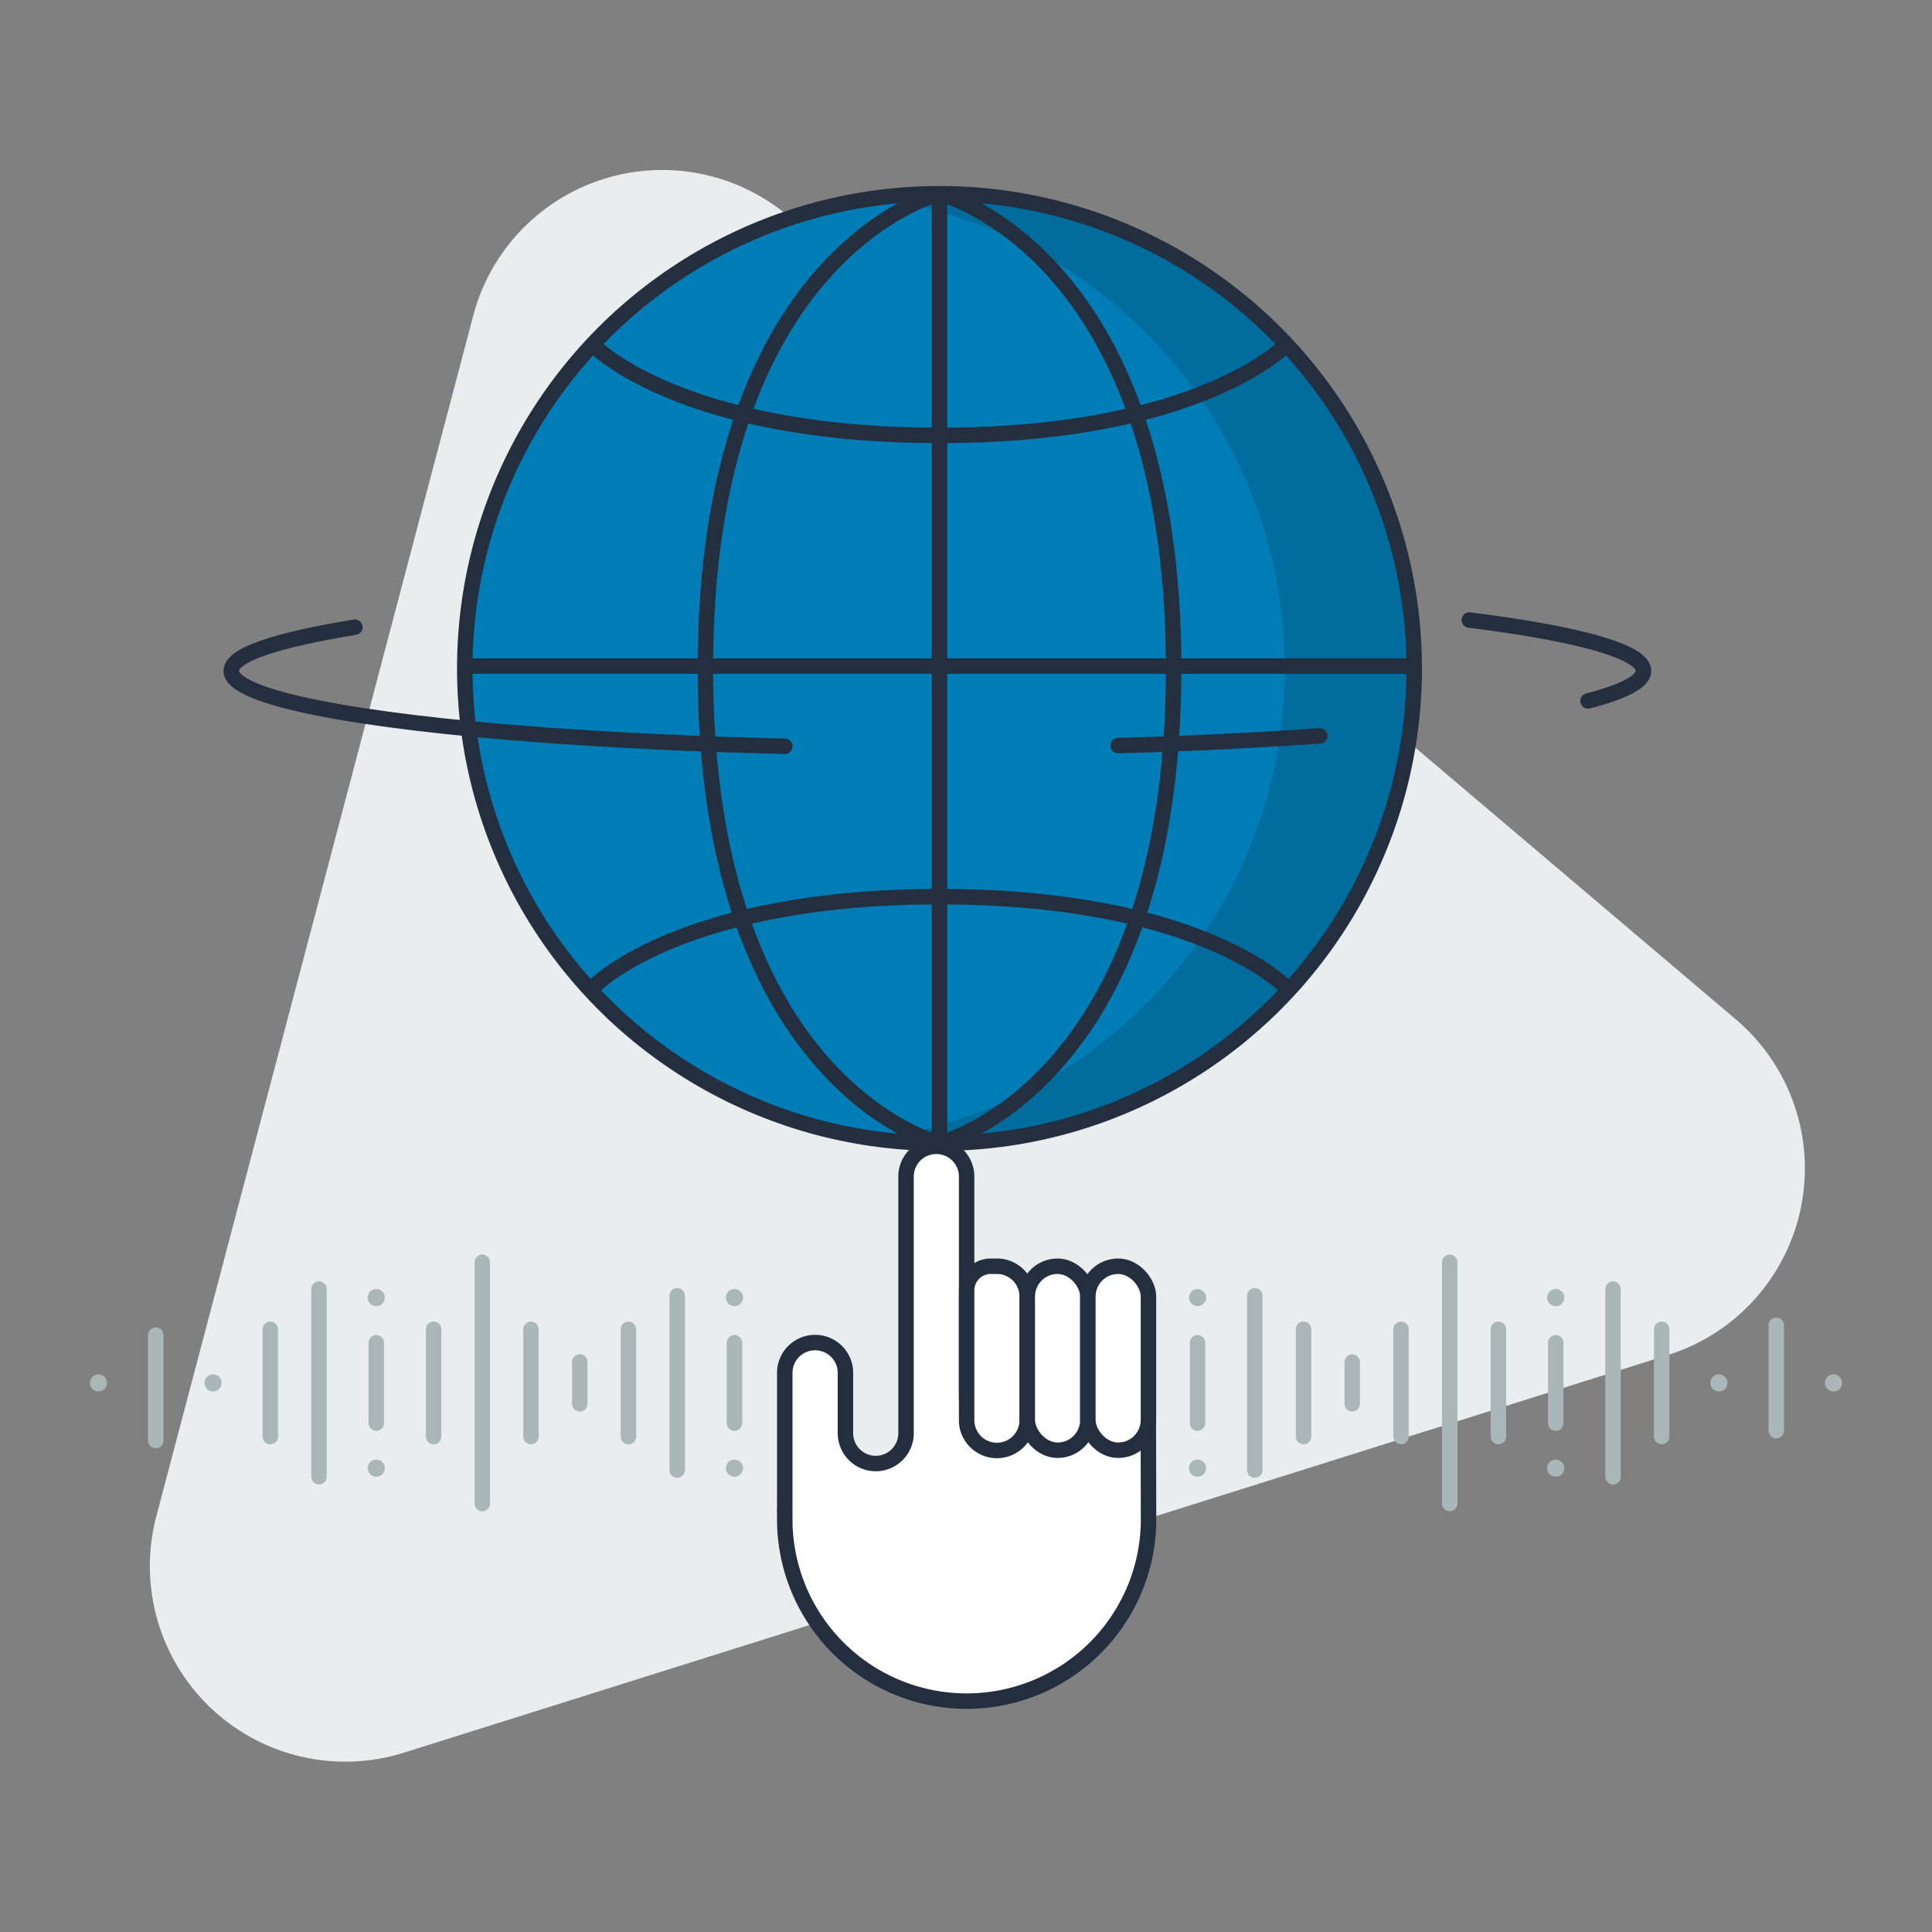 <svg xmlns="http://www.w3.org/2000/svg" viewBox="0 0 250 250"><rect x="0" y="0" width="250" height="250" fill="#808080" stroke="none"/><defs><style>.cls-1{fill:#eaeded;}.cls-1,.cls-5,.cls-8{fill-rule:evenodd;}.cls-10,.cls-2,.cls-5,.cls-6,.cls-8{fill:none;}.cls-2{stroke:#aab7b8;}.cls-2,.cls-8{stroke-linecap:round;}.cls-2,.cls-7{stroke-linejoin:round;}.cls-2,.cls-5,.cls-6,.cls-7,.cls-8{stroke-width:2px;}.cls-3{fill:#007cb6;}.cls-4{fill:#006c9e;}.cls-5,.cls-6,.cls-7,.cls-8{stroke:#232f3e;}.cls-5,.cls-6,.cls-8{stroke-miterlimit:10;}.cls-7{fill:#fff;}.cls-9{fill:#aab7b8;}</style></defs><g id="Layer_2" data-name="Layer 2"><g id="Layer_1-2" data-name="Layer 1"><path class="cls-1" d="M20.23,196.2l41-155.33A25.29,25.29,0,0,1,102.05,28L224.61,131.9a25.3,25.3,0,0,1-8.76,43.43L52.29,226.79A25.3,25.3,0,0,1,20.23,196.2Z"/><line class="cls-2" x1="101.9" y1="178.95" x2="101.9" y2="178.95"/><circle class="cls-3" cx="121.57" cy="86.5" r="61.43"/><path class="cls-4" d="M121.57,25.06a60.89,60.89,0,0,0-8.38.59,61.42,61.42,0,0,1,0,121.7,62.5,62.5,0,0,0,8.38.58,61.44,61.44,0,1,0,0-122.87Z"/><path class="cls-5" d="M121.57,25.06s30.3,7.41,30.3,61.44-30.3,61.43-30.3,61.43"/><path class="cls-5" d="M76.67,44.57s11,11.77,44.9,11.77,44.9-11.77,44.9-11.77"/><path class="cls-5" d="M166.47,127.81s-11-11.78-44.9-11.78-44.9,11.78-44.9,11.78"/><line class="cls-6" x1="60.14" y1="86.19" x2="183.01" y2="86.19"/><circle class="cls-6" cx="121.57" cy="86.5" r="61.43"/><path class="cls-5" d="M121.57,25.06s-30.3,7.41-30.3,61.44,30.3,61.43,30.3,61.43"/><line class="cls-6" x1="121.57" y1="25.06" x2="121.57" y2="147.93"/><path class="cls-7" d="M148.57,181.62l-23.49-.68V152.25a3.92,3.92,0,0,0-7.84,0v33.21a3.92,3.92,0,0,1-7.84,0v-8a3.93,3.93,0,0,0-7.85,0v17.64a3.66,3.66,0,0,0,0,.57c0,.46,0,.93,0,1.4a23.54,23.54,0,0,0,47.07,0C148.62,196.63,148.6,182.09,148.57,181.62Z"/><path class="cls-7" d="M128.22,163.85H129a3.92,3.92,0,0,1,3.92,3.92v16a3.92,3.92,0,0,1-3.92,3.92h0a3.92,3.92,0,0,1-3.92-3.92V167A3.13,3.13,0,0,1,128.22,163.85Z"/><rect class="cls-7" x="132.93" y="163.85" width="7.84" height="23.81" rx="3.92"/><rect class="cls-7" x="140.77" y="163.85" width="7.84" height="23.81" rx="3.92"/><path class="cls-8" d="M101.55,96.57c-11.34-.27-21.88-.77-31.21-1.46-24.38-1.8-40.42-4.85-40.42-8.3,0-2.1,5.89-4,16-5.65"/><path class="cls-8" d="M170.78,95.22c-7.94.56-16.72,1-26.1,1.26"/><path class="cls-8" d="M190.13,80.23c14,1.76,22.54,4.06,22.54,6.58,0,1.38-2.55,2.69-7.18,3.89"/><line class="cls-2" x1="75.02" y1="176.24" x2="75.02" y2="181.65"/><line class="cls-2" x1="20.15" y1="186.4" x2="20.15" y2="172.77"/><line class="cls-2" x1="34.98" y1="185.89" x2="34.98" y2="172.01"/><line class="cls-2" x1="41.28" y1="191.09" x2="41.28" y2="166.81"/><line class="cls-2" x1="81.32" y1="185.89" x2="81.32" y2="172.01"/><line class="cls-2" x1="87.63" y1="190.22" x2="87.63" y2="167.67"/><line class="cls-2" x1="56.11" y1="185.89" x2="56.11" y2="172.01"/><line class="cls-2" x1="68.71" y1="185.89" x2="68.71" y2="172.01"/><line class="cls-2" x1="62.41" y1="194.56" x2="62.41" y2="163.34"/><circle class="cls-9" cx="12.74" cy="178.95" r="1.11"/><circle class="cls-9" cx="27.57" cy="178.95" r="1.11"/><line class="cls-2" x1="48.69" y1="184.15" x2="48.69" y2="173.75"/><circle class="cls-9" cx="48.69" cy="167.91" r="1.11"/><circle class="cls-9" cx="48.69" cy="189.98" r="1.11"/><line class="cls-2" x1="95.04" y1="184.15" x2="95.04" y2="173.75"/><circle class="cls-9" cx="95.04" cy="167.91" r="1.11"/><circle class="cls-9" cx="95.04" cy="189.98" r="1.11"/><line class="cls-2" x1="174.98" y1="181.65" x2="174.98" y2="176.24"/><line class="cls-2" x1="229.85" y1="171.49" x2="229.85" y2="185.13"/><line class="cls-2" x1="215.02" y1="172.01" x2="215.02" y2="185.89"/><line class="cls-2" x1="208.72" y1="166.81" x2="208.72" y2="191.09"/><line class="cls-2" x1="168.68" y1="172.01" x2="168.68" y2="185.89"/><line class="cls-2" x1="162.37" y1="167.67" x2="162.37" y2="190.22"/><line class="cls-2" x1="193.89" y1="172.01" x2="193.89" y2="185.89"/><line class="cls-2" x1="181.29" y1="172.01" x2="181.29" y2="185.89"/><line class="cls-2" x1="187.59" y1="163.34" x2="187.59" y2="194.56"/><circle class="cls-9" cx="237.26" cy="178.95" r="1.11"/><circle class="cls-9" cx="222.43" cy="178.95" r="1.11"/><line class="cls-2" x1="201.31" y1="173.75" x2="201.31" y2="184.15"/><circle class="cls-9" cx="201.31" cy="189.98" r="1.11"/><circle class="cls-9" cx="201.31" cy="167.91" r="1.11"/><line class="cls-2" x1="154.96" y1="173.75" x2="154.96" y2="184.15"/><circle class="cls-9" cx="154.96" cy="189.98" r="1.11"/><circle class="cls-9" cx="154.96" cy="167.91" r="1.11"/><rect class="cls-10" width="250" height="250"/></g></g></svg>